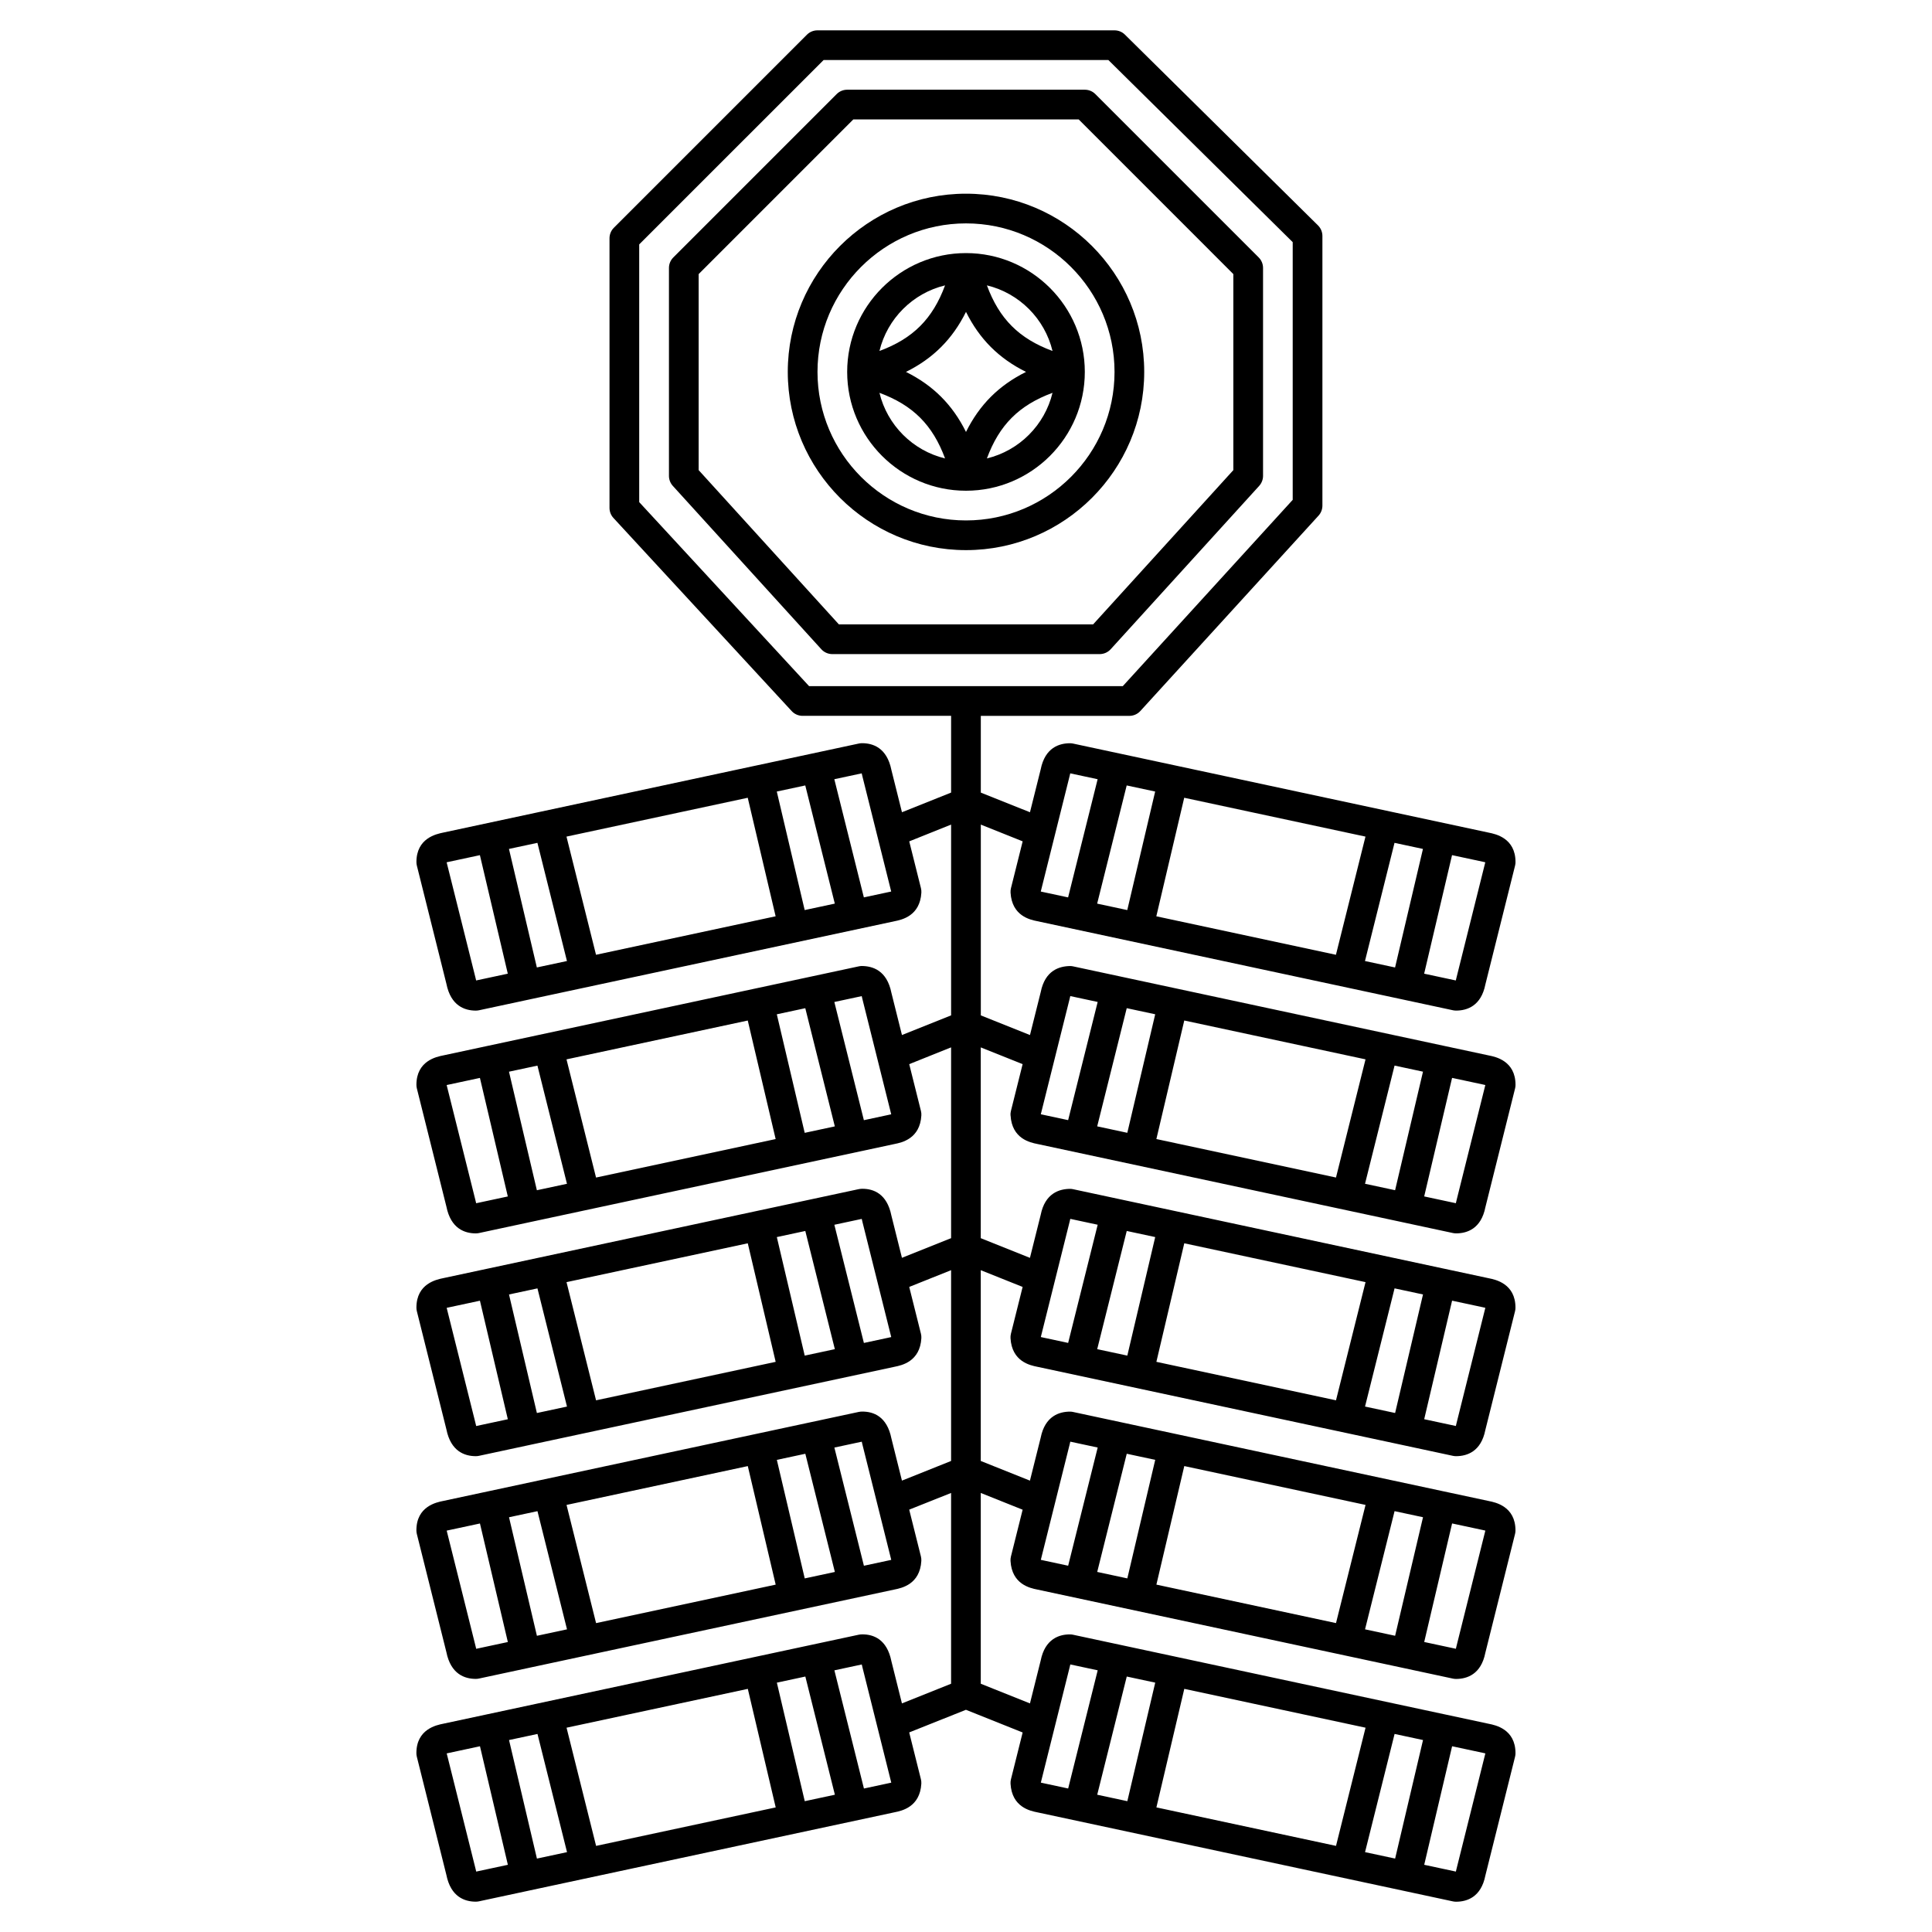 <?xml version="1.0" encoding="UTF-8"?>
<!-- Uploaded to: SVG Repo, www.svgrepo.com, Generator: SVG Repo Mixer Tools -->
<svg fill="#000000" width="800px" height="800px" version="1.1" viewBox="144 144 512 512" xmlns="http://www.w3.org/2000/svg">
 <g>
  <path d="m478.72 270.11v-55.105c0-1.043-0.414-2.047-1.152-2.781l-43.297-43.297c-0.734-0.738-1.734-1.152-2.781-1.152h-62.977c-1.047 0-2.047 0.414-2.781 1.152l-43.297 43.297c-0.742 0.738-1.156 1.742-1.156 2.785v55.105c0 0.98 0.367 1.926 1.023 2.648l39.359 43.297c0.742 0.82 1.801 1.285 2.914 1.285h70.848c1.109 0 2.168-0.469 2.914-1.285l39.359-43.297c0.656-0.727 1.023-1.672 1.023-2.652zm-7.871-1.523-37.164 40.883h-67.371l-37.164-40.883v-51.949l40.992-40.992h59.719l40.988 40.992z"/>
  <path d="m411.81 439.59c0.355 6.195 5.203 7.195 7.066 7.57l96.871 20.754c0.004 0 0.004 0.004 0.008 0.004 0.008 0 0.016 0 0.023 0.004l13.281 2.848c0.273 0.059 0.551 0.086 0.828 0.086 2.91 0 6.625-1.227 7.754-6.918l7.871-31.488c0.082-0.312 0.117-0.629 0.117-0.953 0-6.375-5.34-7.445-7.047-7.785l-11.82-2.531c-0.004 0-0.004-0.004-0.008-0.004h-0.012l-98.367-21.082c-0.246-0.051-0.5-0.082-0.75-0.086-2.887 0.035-6.672 1.137-7.824 6.918l-2.844 11.367-13.027-5.207v-50.562l11.09 4.438-3.102 12.41c-0.094 0.387-0.133 0.785-0.109 1.18 0.355 6.195 5.203 7.195 7.066 7.566l96.871 20.754c0.004 0 0.004 0.004 0.008 0.004 0.008 0 0.016 0 0.023 0.004l13.281 2.848c0.273 0.059 0.551 0.086 0.828 0.086 2.91 0 6.625-1.227 7.754-6.918l7.871-31.488c0.082-0.316 0.117-0.633 0.117-0.957 0-6.375-5.34-7.441-7.047-7.785l-82.797-17.742-27.41-5.871c-0.246-0.051-0.5-0.082-0.75-0.086-2.887-0.012-6.672 1.137-7.824 6.914l-2.844 11.371-13.027-5.203v-20.336h39.359c1.105 0 2.164-0.465 2.91-1.281l47.23-51.781c0.664-0.73 1.027-1.68 1.027-2.66v-71.461c0-1.051-0.422-2.059-1.168-2.797l-51.168-50.555c-0.734-0.734-1.73-1.137-2.766-1.137h-78.723c-1.047 0-2.047 0.414-2.781 1.152l-51.168 51.168c-0.738 0.734-1.152 1.738-1.152 2.781v71.461c0 0.988 0.375 1.945 1.047 2.668l47.23 51.168c0.738 0.809 1.789 1.266 2.891 1.266h39.359v20.336l-13.023 5.207-2.797-11.191c-1.195-5.965-4.984-7.133-7.867-7.102-0.25 0.004-0.504 0.035-0.75 0.086l-27.406 5.871h-0.004-0.004l-82.738 17.73c-1.766 0.371-7.106 1.438-7.106 7.812 0 0.324 0.039 0.641 0.117 0.957l7.828 31.309c1.172 5.867 4.883 7.102 7.793 7.102 0.277 0 0.555-0.031 0.828-0.086l13.281-2.848c0.008 0 0.016 0 0.023-0.004 0.004 0 0.004-0.004 0.008-0.004l96.871-20.754c1.863-0.375 6.711-1.375 7.066-7.566 0.023-0.398-0.016-0.797-0.109-1.18l-3.106-12.41 11.094-4.445v50.562l-13.023 5.207-2.797-11.191c-1.195-5.965-4.984-7.086-7.867-7.102-0.25 0.004-0.504 0.035-0.75 0.086l-98.367 21.082h-0.012c-0.004 0-0.004 0.004-0.008 0.004l-11.766 2.523c-1.766 0.352-7.106 1.422-7.106 7.801 0 0.324 0.039 0.641 0.117 0.953l7.828 31.309c1.172 5.867 4.883 7.102 7.793 7.102 0.277 0 0.555-0.031 0.828-0.086l13.281-2.848c0.008 0 0.016 0 0.023-0.004 0.004 0 0.004-0.004 0.008-0.004l96.871-20.754c1.863-0.375 6.711-1.375 7.066-7.57 0.023-0.398-0.016-0.793-0.109-1.176l-3.106-12.41 11.094-4.445v50.562l-13.023 5.207-2.797-11.191c-1.168-5.836-4.773-7.102-7.676-7.102-0.32 0.008-0.633 0.02-0.945 0.086l-27.41 5.871-70.957 15.203h-0.012c-0.004 0-0.008 0.004-0.012 0.004l-11.766 2.519c-1.758 0.363-7.098 1.438-7.098 7.812 0 0.324 0.039 0.641 0.117 0.953l7.828 31.309c1.172 5.867 4.883 7.102 7.793 7.102 0.277 0 0.555-0.031 0.828-0.086l13.281-2.848c0.008 0 0.016 0 0.023-0.004 0.004 0 0.004-0.004 0.008-0.004l96.871-20.754c1.863-0.375 6.711-1.375 7.066-7.57 0.023-0.398-0.016-0.793-0.109-1.176l-3.106-12.41 11.094-4.441v50.562l-13.023 5.207-2.797-11.191c-1.168-5.836-4.773-7.102-7.676-7.102-0.32 0-0.633 0.02-0.945 0.086l-27.41 5.871-70.957 15.203h-0.012c-0.004 0-0.008 0.004-0.012 0.004l-11.766 2.519c-1.754 0.352-7.102 1.418-7.102 7.793 0 0.324 0.039 0.641 0.117 0.953l7.828 31.309c1.172 5.867 4.883 7.102 7.793 7.102 0.277 0 0.555-0.031 0.828-0.086l13.281-2.848c0.008 0 0.016 0 0.023-0.004 0.004 0 0.004-0.004 0.008-0.004l96.871-20.754c1.863-0.375 6.711-1.375 7.066-7.57 0.023-0.398-0.016-0.793-0.109-1.176l-3.106-12.41 11.098-4.426v50.562l-13.023 5.207-2.797-11.191c-1.168-5.836-4.773-7.102-7.676-7.102-0.32 0.004-0.633 0.023-0.945 0.086l-27.41 5.871-70.957 15.203h-0.012c-0.004 0-0.008 0.004-0.012 0.004l-11.766 2.519c-1.754 0.352-7.102 1.418-7.102 7.793 0 0.324 0.039 0.641 0.117 0.953l7.828 31.309c1.172 5.867 4.883 7.102 7.793 7.102 0.277 0 0.555-0.031 0.828-0.086l13.281-2.848c0.008 0 0.016 0 0.023-0.004 0.004 0 0.004-0.004 0.008-0.004l96.871-20.754c1.863-0.375 6.711-1.375 7.066-7.57 0.023-0.398-0.016-0.793-0.109-1.176l-3.106-12.41 15.035-6 15.031 6.012-3.102 12.41c-0.094 0.387-0.133 0.781-0.109 1.176 0.355 6.195 5.203 7.195 7.066 7.57l96.871 20.754c0.004 0 0.004 0.004 0.008 0.004 0.008 0 0.016 0 0.023 0.004l13.281 2.848c0.273 0.059 0.551 0.086 0.828 0.086 2.91 0 6.625-1.227 7.754-6.918l7.871-31.488c0.082-0.312 0.117-0.629 0.117-0.953 0-6.375-5.34-7.445-7.047-7.785l-11.816-2.531c-0.004 0-0.008-0.004-0.012-0.004h-0.012l-70.957-15.203-27.41-5.871c-0.242-0.055-0.5-0.082-0.746-0.086-2.836-0.039-6.676 1.121-7.828 6.918l-2.844 11.367-13.035-5.211v-50.562l11.094 4.438-3.102 12.41c-0.094 0.387-0.133 0.781-0.109 1.176 0.355 6.195 5.203 7.195 7.066 7.57l96.871 20.754c0.004 0 0.004 0.004 0.008 0.004 0.008 0 0.016 0 0.023 0.004l13.281 2.848c0.273 0.059 0.551 0.086 0.828 0.086 2.91 0 6.625-1.227 7.754-6.918l7.871-31.488c0.082-0.312 0.117-0.629 0.117-0.953 0-6.375-5.34-7.445-7.047-7.785l-11.816-2.531c-0.004 0-0.008-0.004-0.012-0.004h-0.012l-70.957-15.203-27.41-5.871c-0.242-0.055-0.5-0.082-0.746-0.086-2.836-0.016-6.676 1.121-7.828 6.918l-2.844 11.367-13.031-5.211v-50.562l11.094 4.438-3.102 12.41c-0.094 0.387-0.133 0.781-0.109 1.176 0.355 6.195 5.203 7.195 7.066 7.57l96.871 20.754c0.004 0 0.004 0.004 0.008 0.004 0.008 0 0.016 0 0.023 0.004l13.281 2.848c0.273 0.059 0.551 0.086 0.828 0.086 2.91 0 6.625-1.227 7.754-6.918l7.871-31.488c0.082-0.312 0.117-0.629 0.117-0.953 0-6.375-5.34-7.445-7.047-7.785l-11.816-2.531c-0.004 0-0.008-0.004-0.012-0.004h-0.012l-70.957-15.203-27.41-5.871c-0.242-0.055-0.5-0.082-0.746-0.086-2.836 0.004-6.676 1.121-7.828 6.918l-2.844 11.367-13.031-5.215v-50.562l11.094 4.438-3.102 12.41c-0.094 0.387-0.137 0.781-0.113 1.18zm38.32-85.824-7.391 31.414-7.981-1.711 7.828-31.32zm55.734 11.941-7.828 31.32-47.598-10.199 7.391-31.414zm15.234 3.269-7.391 31.414-7.973-1.707 7.828-31.32zm16.52 3.539-7.656 30.652c-0.059 0.293-0.109 0.504-0.156 0.664l-8.391-1.797 7.391-31.414 8.184 1.75c0.258 0.059 0.469 0.105 0.629 0.145zm-109.99-23.57 7.258 1.555-7.828 31.32-6.555-1.406c-0.02 0-0.039-0.004-0.055-0.008-0.273-0.055-0.477-0.102-0.633-0.141l7.656-30.652c0.055-0.285 0.109-0.508 0.156-0.668zm-114.23-71.879v-68.297l48.863-48.859h75.473l48.848 48.262v68.293l-45.031 49.371h-83.133zm43.852 108.11-7.391-31.41 7.547-1.617 7.828 31.316zm-55.297 11.848-7.828-31.316 48.035-10.293 7.391 31.41zm-15.68 3.359-7.391-31.41 7.539-1.613 7.828 31.32zm-16.09 3.449c-0.055-0.188-0.121-0.461-0.203-0.848l-7.617-30.469c0.172-0.043 0.398-0.09 0.688-0.148l8.129-1.742 7.391 31.41zm109.36-23.43c-0.016 0.004-0.035 0.008-0.055 0.008l-6.555 1.406-7.828-31.316 7.258-1.555c0.055 0.191 0.117 0.469 0.199 0.848l7.617 30.469c-0.16 0.035-0.363 0.086-0.637 0.141zm-22.289 63.812-7.391-31.414 7.547-1.617 7.828 31.32zm-55.297 11.848-7.828-31.32 48.035-10.293 7.391 31.414zm-15.68 3.363-7.391-31.414 7.539-1.613 7.828 31.32zm-16.09 3.445c-0.055-0.188-0.121-0.461-0.203-0.848l-7.617-30.473c0.172-0.043 0.398-0.09 0.688-0.148l8.129-1.742 7.391 31.414zm109.36-23.43c-0.016 0.004-0.035 0.008-0.055 0.012l-6.555 1.406-7.828-31.32 7.258-1.555c0.055 0.191 0.117 0.465 0.199 0.848l7.617 30.469c-0.16 0.039-0.363 0.086-0.637 0.141zm-22.289 63.812-7.391-31.414 7.547-1.617 7.828 31.32zm-55.297 11.848-7.828-31.32 48.035-10.293 7.391 31.414zm-15.68 3.363-7.391-31.414 7.539-1.613 7.828 31.32zm-16.09 3.449c-0.055-0.188-0.121-0.461-0.203-0.848l-7.617-30.473c0.172-0.043 0.398-0.09 0.688-0.148l8.129-1.742 7.391 31.414zm109.36-23.434c-0.016 0.004-0.035 0.008-0.055 0.012l-6.555 1.406-7.828-31.32 7.258-1.555c0.055 0.191 0.117 0.465 0.199 0.848l7.617 30.469c-0.16 0.039-0.363 0.086-0.637 0.141zm-22.289 63.816-7.391-31.414 7.547-1.617 7.828 31.32zm-55.297 11.848-7.828-31.32 48.035-10.293 7.391 31.414zm-15.68 3.359-7.391-31.414 7.539-1.613 7.828 31.32zm-16.09 3.449c-0.055-0.188-0.121-0.461-0.203-0.848l-7.617-30.473c0.172-0.043 0.398-0.09 0.688-0.148l8.129-1.742 7.391 31.414zm109.36-23.43c-0.016 0.004-0.035 0.008-0.055 0.012l-6.555 1.406-7.828-31.32 7.258-1.555c0.055 0.191 0.117 0.465 0.199 0.848l7.617 30.469c-0.16 0.035-0.363 0.082-0.637 0.141zm-22.289 63.812-7.391-31.414 7.547-1.617 7.828 31.32zm-55.297 11.848-7.828-31.32 48.035-10.293 7.391 31.414zm-15.68 3.363-7.391-31.414 7.539-1.613 7.828 31.32zm-16.09 3.445c-0.055-0.188-0.121-0.461-0.203-0.848l-7.617-30.473c0.172-0.043 0.398-0.09 0.688-0.148l8.129-1.742 7.391 31.414zm109.36-23.43c-0.016 0.004-0.035 0.008-0.055 0.012l-6.555 1.406-7.828-31.32 7.258-1.555c0.055 0.191 0.117 0.465 0.199 0.848l7.617 30.469c-0.16 0.039-0.363 0.086-0.637 0.141zm70.586-26.641-7.391 31.414-7.981-1.711 7.828-31.32zm55.738 11.941-7.828 31.32-47.598-10.199 7.391-31.414zm15.23 3.269-7.391 31.414-7.973-1.707 7.828-31.32zm16.52 3.543-7.656 30.652c-0.059 0.289-0.109 0.508-0.156 0.664l-8.391-1.797 7.391-31.414 8.184 1.75c0.258 0.055 0.469 0.102 0.629 0.145zm-109.99-23.574 7.258 1.555-7.828 31.32-6.555-1.406c-0.02-0.004-0.039-0.008-0.055-0.012-0.273-0.055-0.477-0.098-0.633-0.141l7.656-30.648c0.055-0.289 0.109-0.508 0.156-0.668zm22.5-54.219-7.391 31.414-7.981-1.711 7.828-31.32zm55.738 11.941-7.828 31.32-47.598-10.199 7.391-31.414zm15.23 3.266-7.391 31.414-7.973-1.707 7.828-31.32zm16.52 3.543-7.656 30.652c-0.059 0.289-0.109 0.508-0.156 0.664l-8.391-1.797 7.391-31.414 8.184 1.75c0.258 0.059 0.469 0.105 0.629 0.145zm-109.99-23.57 7.258 1.555-7.828 31.32-6.555-1.406c-0.02-0.004-0.039-0.008-0.055-0.012-0.273-0.055-0.477-0.098-0.633-0.141l7.656-30.648c0.055-0.293 0.109-0.508 0.156-0.668zm22.5-54.219-7.391 31.414-7.981-1.711 7.828-31.32zm55.738 11.941-7.828 31.32-47.598-10.199 7.391-31.414zm15.23 3.266-7.391 31.414-7.973-1.707 7.828-31.32zm16.52 3.543-7.656 30.652c-0.059 0.289-0.109 0.508-0.156 0.664l-8.391-1.797 7.391-31.414 8.184 1.75c0.258 0.059 0.469 0.105 0.629 0.145zm-109.99-23.574 7.258 1.555-7.828 31.32-6.555-1.406c-0.02-0.004-0.039-0.008-0.055-0.012-0.273-0.055-0.477-0.098-0.633-0.141l7.656-30.648c0.055-0.289 0.109-0.504 0.156-0.668zm22.5-54.219-7.391 31.414-7.981-1.711 7.828-31.32zm55.738 11.945-7.828 31.32-47.598-10.199 7.391-31.414zm15.23 3.266-7.391 31.414-7.973-1.707 7.828-31.32zm16.52 3.543-7.656 30.652c-0.059 0.289-0.109 0.508-0.156 0.664l-8.391-1.797 7.391-31.414 8.184 1.75c0.258 0.059 0.469 0.105 0.629 0.145zm-109.99-23.574 7.258 1.555-7.828 31.32-6.555-1.406c-0.02-0.004-0.039-0.008-0.055-0.012-0.273-0.055-0.477-0.098-0.633-0.141l7.656-30.648c0.055-0.289 0.109-0.508 0.156-0.668z"/>
  <path d="m368.51 242.56c0 17.363 14.125 31.488 31.488 31.488s31.488-14.125 31.488-31.488-14.125-31.488-31.488-31.488-31.488 14.125-31.488 31.488zm15.578 0c7.199-3.566 12.344-8.711 15.91-15.91 3.566 7.199 8.711 12.344 15.91 15.91-7.199 3.566-12.344 8.711-15.91 15.91-3.566-7.199-8.711-12.344-15.91-15.91zm10.363-22.934c-3.281 8.875-8.512 14.105-17.387 17.387 2.074-8.566 8.816-15.312 17.387-17.387zm-17.387 28.48c8.875 3.277 14.105 8.508 17.387 17.387-8.57-2.078-15.312-8.82-17.387-17.387zm28.477 17.383c3.277-8.875 8.512-14.105 17.387-17.387-2.074 8.57-8.816 15.312-17.387 17.387zm17.387-28.477c-8.875-3.277-14.105-8.508-17.387-17.387 8.57 2.074 15.312 8.82 17.387 17.387z"/>
  <path d="m352.77 242.56c0 26.043 21.188 47.23 47.23 47.23 26.043 0 47.23-21.188 47.23-47.23s-21.188-47.23-47.23-47.23c-26.043-0.004-47.23 21.184-47.23 47.23zm86.594 0c0 21.703-17.656 39.359-39.359 39.359s-39.359-17.656-39.359-39.359 17.656-39.359 39.359-39.359 39.359 17.656 39.359 39.359z"/>
 </g>
</svg>